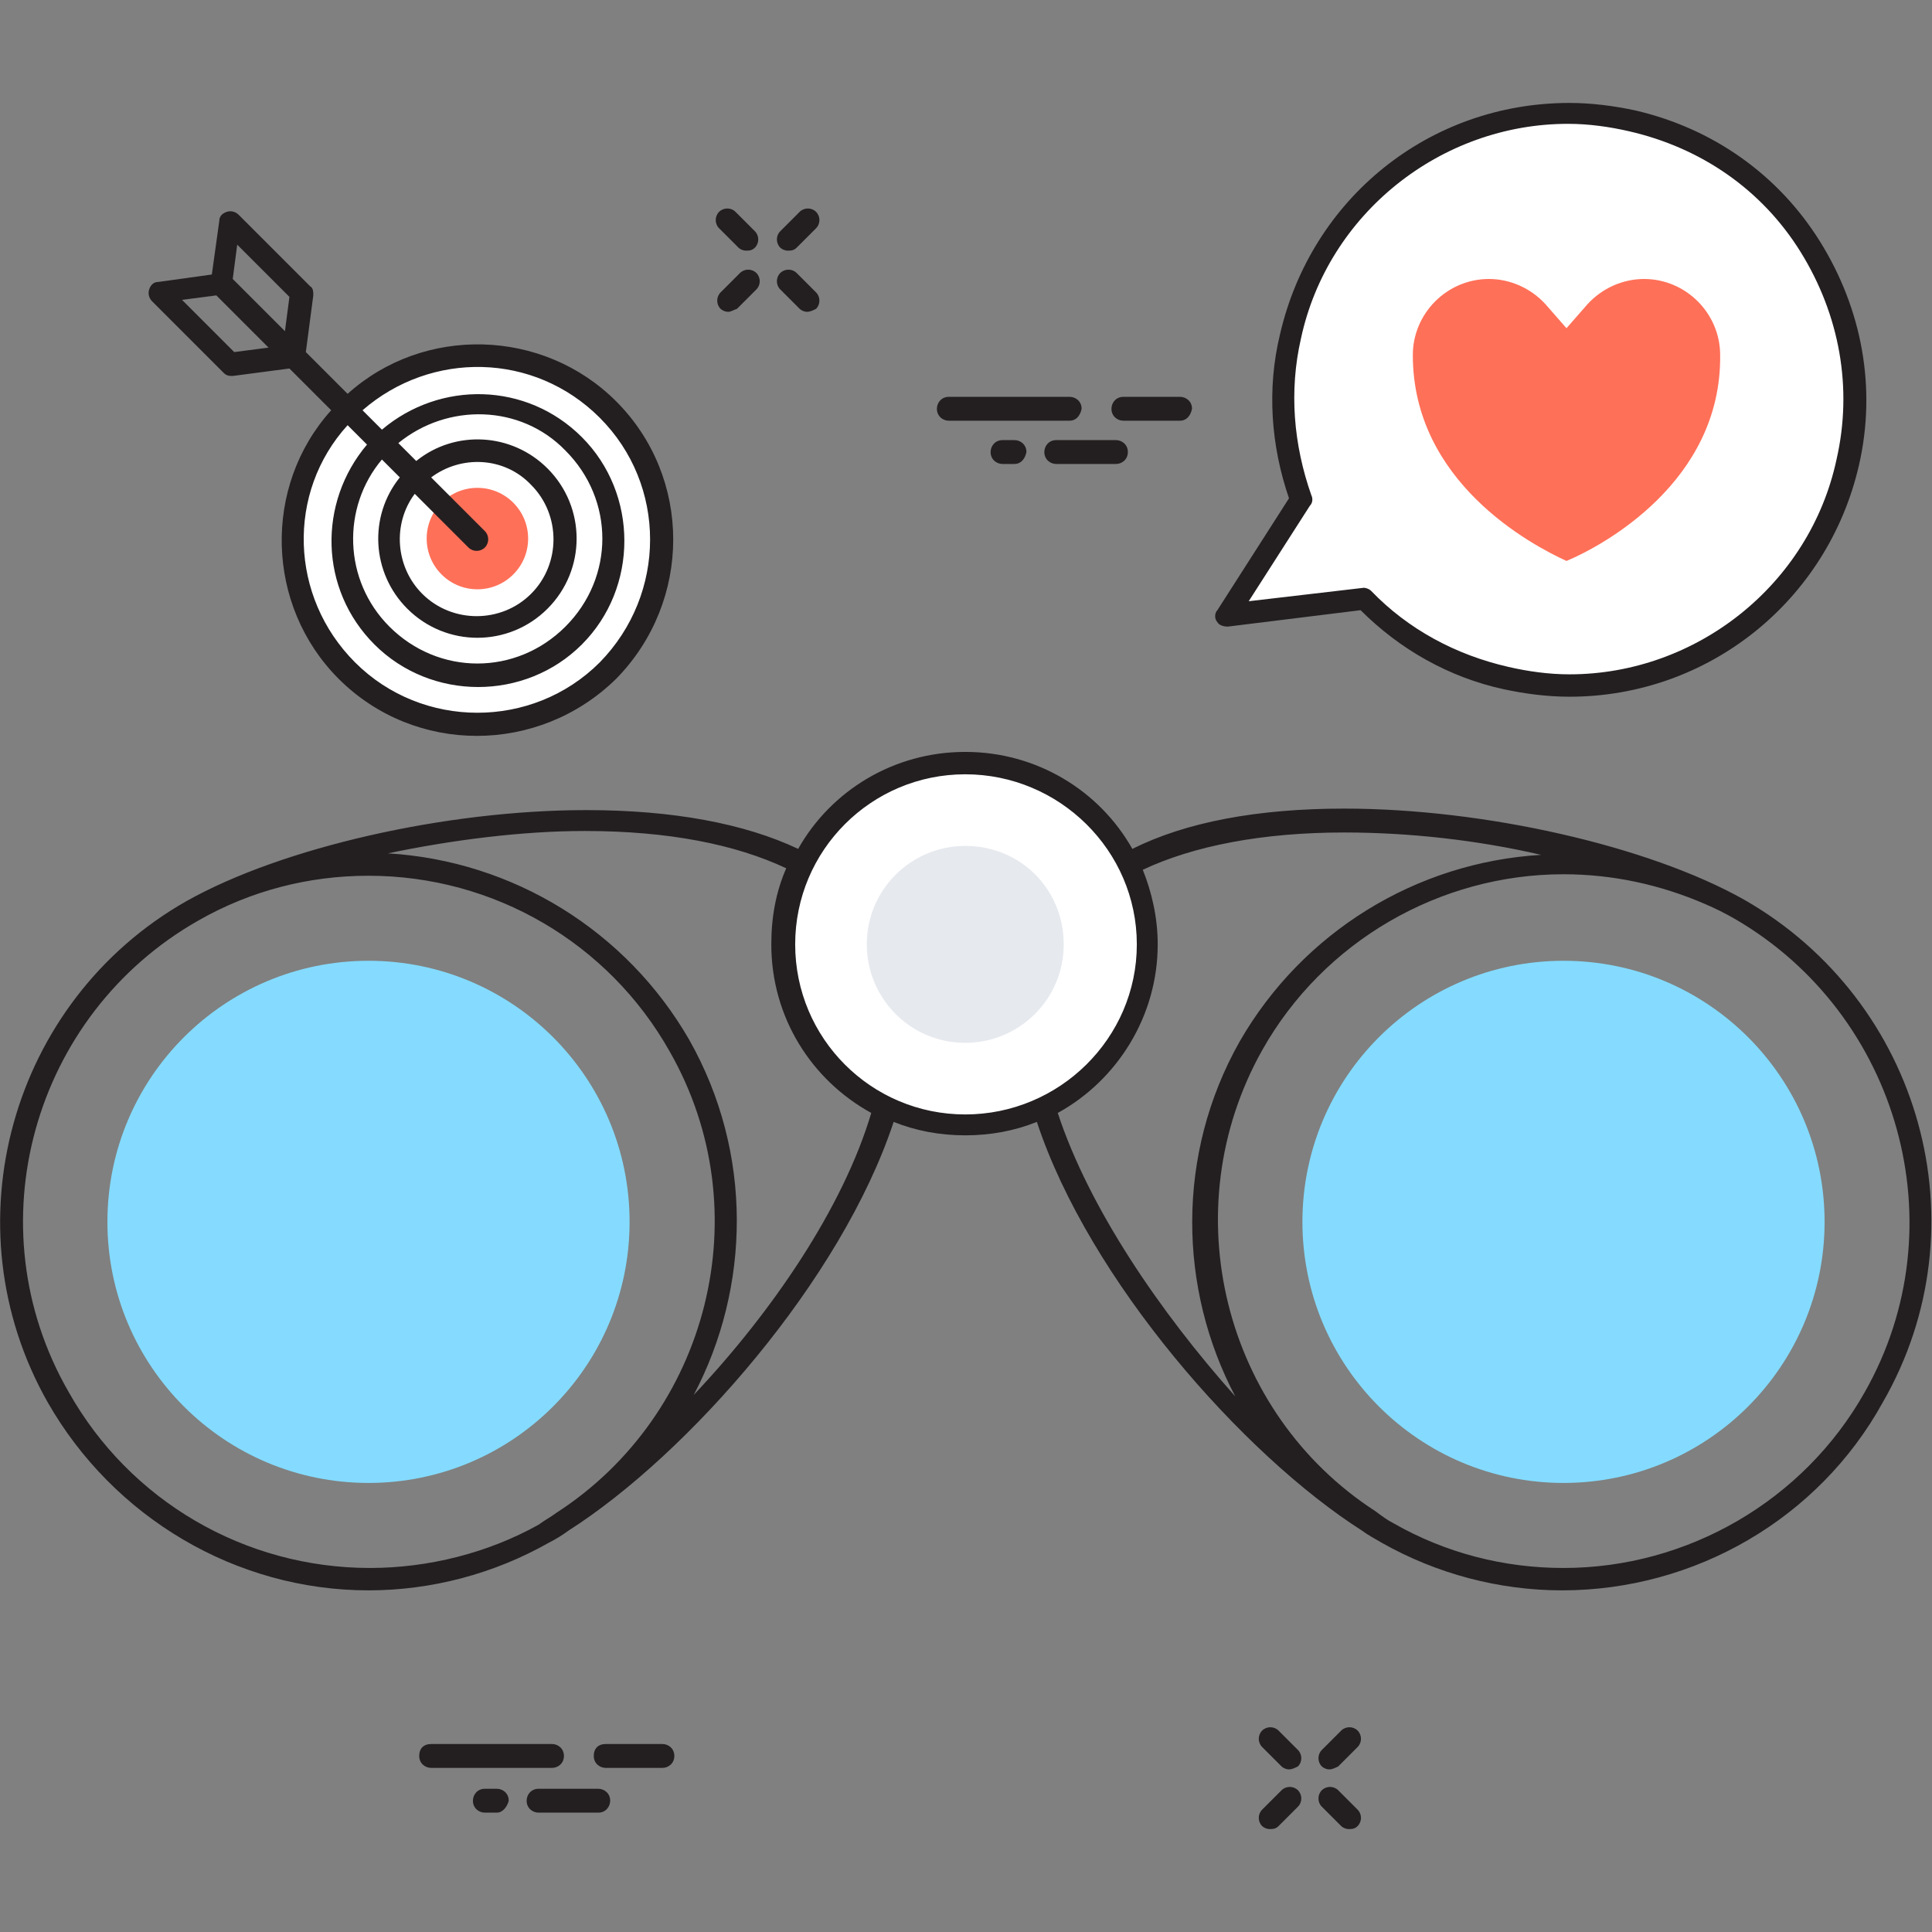 <?xml version="1.0" encoding="utf-8"?>
<!-- Generator: Adobe Illustrator 18.0.0, SVG Export Plug-In . SVG Version: 6.00 Build 0)  -->
<!DOCTYPE svg PUBLIC "-//W3C//DTD SVG 1.1//EN" "http://www.w3.org/Graphics/SVG/1.1/DTD/svg11.dtd">
<svg version="1.1" id="Layer_1" xmlns="http://www.w3.org/2000/svg" xmlns:xlink="http://www.w3.org/1999/xlink" x="0px" y="0px"
	 viewBox="0 0 129.5 129.5" enable-background="new 0 0 129.5 129.5" xml:space="preserve">
<rect x="0" y="0" width="129.5" height="129.5" fill="#808080" stroke="none"/>
<g>
	<g>
		<path fill="#231F20" d="M89.1,118.6c-0.2,0-0.4-0.1-0.5-0.2c-0.3-0.3-0.3-0.8,0-1.1l1.3-1.3c0.3-0.3,0.8-0.3,1.1,0
			c0.3,0.3,0.3,0.8,0,1.1l-1.3,1.3C89.5,118.5,89.3,118.6,89.1,118.6z"/>
		<path fill="#231F20" d="M85.1,122.6c-0.2,0-0.4-0.1-0.5-0.2c-0.3-0.3-0.3-0.8,0-1.1l1.3-1.3c0.3-0.3,0.8-0.3,1.1,0
			c0.3,0.3,0.3,0.8,0,1.1l-1.3,1.3C85.5,122.6,85.3,122.6,85.1,122.6z"/>
		<path fill="#231F20" d="M90.4,122.6c-0.2,0-0.4-0.1-0.5-0.2l-1.3-1.3c-0.3-0.3-0.3-0.8,0-1.1c0.3-0.3,0.8-0.3,1.1,0l1.3,1.3
			c0.3,0.3,0.3,0.8,0,1.1C90.8,122.6,90.6,122.6,90.4,122.6z"/>
		<path fill="#231F20" d="M86.4,118.6c-0.2,0-0.4-0.1-0.5-0.2l-1.3-1.3c-0.3-0.3-0.3-0.8,0-1.1c0.3-0.3,0.8-0.3,1.1,0l1.3,1.3
			c0.3,0.3,0.3,0.8,0,1.1C86.8,118.5,86.6,118.6,86.4,118.6z"/>
		<path fill="#231F20" d="M52.8,16.8c-0.2,0-0.4-0.1-0.5-0.2c-0.3-0.3-0.3-0.8,0-1.1l1.3-1.3c0.3-0.3,0.8-0.3,1.1,0
			c0.3,0.3,0.3,0.8,0,1.1l-1.3,1.3C53.2,16.8,53,16.8,52.8,16.8z"/>
		<path fill="#231F20" d="M48.8,20.9c-0.2,0-0.4-0.1-0.5-0.2c-0.3-0.3-0.3-0.8,0-1.1l1.3-1.3c0.3-0.3,0.8-0.3,1.1,0
			c0.3,0.3,0.3,0.8,0,1.1l-1.3,1.3C49.1,20.8,49,20.9,48.8,20.9z"/>
		<path fill="#231F20" d="M54.1,20.9c-0.2,0-0.4-0.1-0.5-0.2l-1.3-1.3c-0.3-0.3-0.3-0.8,0-1.1c0.3-0.3,0.8-0.3,1.1,0l1.3,1.3
			c0.3,0.3,0.3,0.8,0,1.1C54.5,20.8,54.3,20.9,54.1,20.9z"/>
		<path fill="#231F20" d="M50,16.8c-0.2,0-0.4-0.1-0.5-0.2l-1.3-1.3c-0.3-0.3-0.3-0.8,0-1.1c0.3-0.3,0.8-0.3,1.1,0l1.3,1.3
			c0.3,0.3,0.3,0.8,0,1.1C50.4,16.8,50.2,16.8,50,16.8z"/>
		<path fill="#FFFFFF" d="M87.2,33.5c-1.3-3.4-1.6-7.1-0.7-10.9C88.8,12.2,99,5.8,109.4,8.1c10.3,2.3,16.8,12.6,14.5,22.9
			c-2.3,10.3-12.6,16.8-22.9,14.5c-3.8-0.9-7-2.8-9.5-5.3l-9.2,1.1L87.2,33.5z"/>
		<path fill="#231F20" d="M105.2,46.7c-1.5,0-3-0.2-4.4-0.5c-3.7-0.8-7-2.7-9.6-5.3L82.3,42c-0.3,0-0.6-0.1-0.7-0.3
			c-0.2-0.2-0.2-0.6,0-0.8l4.8-7.5c-1.2-3.5-1.5-7.3-0.6-11c2.1-9.1,10-15.5,19.4-15.5c1.5,0,3,0.2,4.4,0.5
			c5.2,1.2,9.6,4.3,12.4,8.8c2.8,4.5,3.8,9.8,2.6,15C122.5,40.3,114.5,46.7,105.2,46.7z M91.4,39.4c0.2,0,0.4,0.1,0.5,0.2
			c2.5,2.6,5.7,4.3,9.2,5.1c1.3,0.3,2.7,0.5,4.1,0.5c8.5,0,16.1-6,17.9-14.4c1.1-4.8,0.2-9.7-2.4-13.9c-2.6-4.2-6.7-7-11.5-8.1
			c-1.3-0.3-2.7-0.5-4.1-0.5c-8.5,0-16.1,6-17.9,14.4c-0.8,3.5-0.5,7.1,0.7,10.5c0.1,0.2,0.1,0.5-0.1,0.7l-4.1,6.4L91.4,39.4
			C91.3,39.4,91.4,39.4,91.4,39.4z"/>
		<path fill="#FF7058" d="M105,37.6c-2.4-1.1-10.3-5.3-10.3-13.8c0-2.8,2.3-5.1,5.1-5.1c1.4,0,2.8,0.6,3.8,1.7L105,22l1.4-1.6
			c1-1.1,2.4-1.7,3.8-1.7c2.8,0,5.1,2.3,5.1,5.1C115.4,32.3,107.4,36.6,105,37.6z"/>
		<line fill="#FFFFFF" x1="63.6" y1="27.4" x2="71.7" y2="27.4"/>
		<path fill="#231F20" d="M71.7,28.2h-8.1c-0.4,0-0.8-0.3-0.8-0.8c0-0.4,0.3-0.8,0.8-0.8h8.1c0.4,0,0.8,0.3,0.8,0.8
			C72.4,27.9,72.1,28.2,71.7,28.2z"/>
		<line fill="#FFFFFF" x1="70.9" y1="30.4" x2="74.8" y2="30.4"/>
		<path fill="#231F20" d="M74.8,31.1h-4c-0.4,0-0.8-0.3-0.8-0.8c0-0.4,0.3-0.8,0.8-0.8h4c0.4,0,0.8,0.3,0.8,0.8
			C75.6,30.8,75.2,31.1,74.8,31.1z"/>
		<line fill="#FFFFFF" x1="75.3" y1="27.4" x2="79.1" y2="27.4"/>
		<path fill="#231F20" d="M79.1,28.2h-3.8c-0.4,0-0.8-0.3-0.8-0.8c0-0.4,0.3-0.8,0.8-0.8h3.8c0.4,0,0.8,0.3,0.8,0.8
			C79.8,27.9,79.5,28.2,79.1,28.2z"/>
		<line fill="#FFFFFF" x1="67.2" y1="30.4" x2="68" y2="30.4"/>
		<path fill="#231F20" d="M68,31.1h-0.8c-0.4,0-0.8-0.3-0.8-0.8c0-0.4,0.3-0.8,0.8-0.8H68c0.4,0,0.8,0.3,0.8,0.8
			C68.7,30.8,68.4,31.1,68,31.1z"/>
		<line fill="#FFFFFF" x1="28.9" y1="117.8" x2="37" y2="117.8"/>
		<path fill="#231F20" d="M37,118.5h-8.1c-0.4,0-0.8-0.3-0.8-0.8s0.3-0.8,0.8-0.8H37c0.4,0,0.8,0.3,0.8,0.8S37.4,118.5,37,118.5z"/>
		<line fill="#FFFFFF" x1="36.2" y1="120.7" x2="40.1" y2="120.7"/>
		<path fill="#231F20" d="M40.1,121.5h-4c-0.4,0-0.8-0.3-0.8-0.8c0-0.4,0.3-0.8,0.8-0.8h4c0.4,0,0.8,0.3,0.8,0.8
			C40.9,121.1,40.6,121.5,40.1,121.5z"/>
		<line fill="#FFFFFF" x1="40.6" y1="117.8" x2="44.4" y2="117.8"/>
		<path fill="#231F20" d="M44.4,118.5h-3.8c-0.4,0-0.8-0.3-0.8-0.8s0.3-0.8,0.8-0.8h3.8c0.4,0,0.8,0.3,0.8,0.8
			S44.8,118.5,44.4,118.5z"/>
		<line fill="#FFFFFF" x1="32.5" y1="120.7" x2="33.3" y2="120.7"/>
		<path fill="#231F20" d="M33.3,121.5h-0.8c-0.4,0-0.8-0.3-0.8-0.8c0-0.4,0.3-0.8,0.8-0.8h0.8c0.4,0,0.8,0.3,0.8,0.8
			C34,121.1,33.7,121.5,33.3,121.5z"/>
		<circle fill="#84DBFF" cx="104.8" cy="81.9" r="17.5"/>
		<circle fill="#84DBFF" cx="24.7" cy="81.9" r="17.5"/>
		<path fill="#FFFFFF" d="M64.7,51.1L64.7,51.1c-6.7,0-12.2,5.4-12.2,12.2c0,6.7,5.4,12.2,12.2,12.2l0,0c6.7,0,12.2-5.4,12.2-12.2
			C76.9,56.5,71.5,51.1,64.7,51.1z"/>
		<path fill="#231F20" d="M116.9,60.3c-6.4-3.6-17.4-6.1-26.8-6.1c-5.8,0-10.6,0.9-14.2,2.7c-2.2-3.9-6.4-6.5-11.2-6.5
			c-4.8,0-9,2.6-11.2,6.5c-3.6-1.7-8.4-2.6-14.2-2.6c-9.4,0-20.4,2.5-26.8,6.1C0.7,67.1-3.5,82.2,3.2,94
			c4.4,7.7,12.6,12.6,21.5,12.6h0c4.2,0,8.4-1.1,12.1-3.2c0.4-0.2,0.9-0.5,1.3-0.8c8-5.1,18.3-16.8,21.8-27.4
			c1.5,0.6,3.1,0.9,4.8,0.9c1.7,0,3.3-0.3,4.8-0.9c3.5,10.6,13.8,22.3,21.8,27.4c0.4,0.3,0.8,0.5,1.3,0.8c3.7,2.1,7.9,3.2,12.1,3.2
			c8.9,0,17.2-4.8,21.5-12.6C133,82.2,128.8,67.1,116.9,60.3z M24.8,105.1c-8.4,0-16.1-4.5-20.2-11.8C-1.8,82.2,2.2,68,13.3,61.7
			c3.5-2,7.4-3,11.4-3c8.4,0,16.1,4.5,20.2,11.8c6.1,10.7,2.6,24.3-7.6,30.9c-0.4,0.3-0.8,0.5-1.2,0.8
			C32.7,104.1,28.7,105.1,24.8,105.1z M46.5,93.5c3.8-7.2,4-16.2-0.3-23.8c-4.2-7.3-11.8-12-20.2-12.5c4.3-0.9,9-1.5,13.2-1.5
			c5.6,0,10.1,0.9,13.5,2.5c-0.7,1.6-1,3.3-1,5.1c0,4.9,2.7,9.1,6.7,11.3C56.5,81,51.7,88,46.5,93.5z M64.7,74.7
			c-6.3,0-11.4-5.1-11.4-11.4s5.1-11.4,11.4-11.4S76.2,57,76.2,63.3S71,74.7,64.7,74.7z M70.9,74.6c4-2.2,6.7-6.5,6.7-11.3
			c0-1.8-0.4-3.5-1-5c3.4-1.6,8-2.5,13.5-2.5c4.3,0,8.9,0.5,13.2,1.5c-8.4,0.5-16,5.2-20.2,12.5c-4.3,7.6-4.1,16.6-0.3,23.8
			C77.8,88,73,81,70.9,74.6z M125,93.3c-4.1,7.3-11.9,11.8-20.2,11.8c-4,0-7.9-1-11.4-3c-0.4-0.2-0.8-0.5-1.2-0.8
			c-10.2-6.6-13.6-20.2-7.6-30.9c4.1-7.3,11.9-11.8,20.2-11.8c3.3,0,6.5,0.7,9.5,2c0,0,0,0,0,0c0.7,0.3,1.3,0.6,2,1
			C127.3,68,131.3,82.2,125,93.3z"/>
		<path fill="#E6E9EE" d="M64.7,56.7L64.7,56.7c-3.6,0-6.6,2.9-6.6,6.6c0,3.6,2.9,6.6,6.6,6.6l0,0c3.6,0,6.6-2.9,6.6-6.6
			C71.3,59.6,68.4,56.7,64.7,56.7z"/>
		<g>
			<circle fill="#FFFFFF" cx="32" cy="36.1" r="12.4"/>
			<g>
				<circle fill="#FF7058" cx="32" cy="36.1" r="3.4"/>
			</g>
			<path fill="#231F20" d="M41.3,26.9c-4.9-4.9-12.9-5.1-18-0.5l-2.8-2.8l0.5-3.8c0-0.2,0-0.5-0.2-0.6l-4.8-4.8
				c-0.2-0.2-0.5-0.3-0.8-0.2c-0.3,0.1-0.5,0.3-0.5,0.6l-0.5,3.6l-3.6,0.5c-0.3,0-0.5,0.2-0.6,0.5c-0.1,0.3,0,0.6,0.2,0.8l4.8,4.8
				c0.2,0.2,0.4,0.2,0.6,0.2l3.8-0.5l2.8,2.8c-4.6,5.1-4.4,13.1,0.5,18c5.1,5.1,13.4,5.1,18.6,0C46.4,40.3,46.4,32,41.3,26.9z
				 M15.9,16.4l3.5,3.5l-0.3,2.3l-3.5-3.5L15.9,16.4z M15.7,23.6l-3.5-3.5l2.3-0.3l3.5,3.5L15.7,23.6z M40.2,44.4
				c-4.5,4.5-11.9,4.5-16.4,0C19.4,40,19.2,33,23.3,28.5l1.3,1.3c-3.3,3.9-3.2,9.7,0.5,13.4c3.8,3.8,10.1,3.8,13.9,0
				c3.8-3.8,3.8-10.1,0-13.9c-3.7-3.7-9.5-3.8-13.4-0.5l-1.3-1.3c4.6-4,11.5-3.9,15.9,0.5C44.7,32.5,44.7,39.8,40.2,44.4z M26.8,32
				c-2.1,2.6-1.9,6.4,0.5,8.8c2.6,2.6,6.8,2.6,9.4,0c2.6-2.6,2.6-6.8,0-9.4c-2.4-2.4-6.2-2.6-8.8-0.5l-1.2-1.2
				c3.3-2.7,8.2-2.6,11.2,0.5c3.3,3.3,3.3,8.5,0,11.8c-3.3,3.3-8.5,3.3-11.8,0c-3.1-3.1-3.2-8-0.5-11.2L26.8,32z M31.4,36.7
				c0.3,0.3,0.8,0.3,1.1,0c0.3-0.3,0.3-0.8,0-1.1L28.9,32c2-1.5,4.9-1.4,6.7,0.5c2,2,2,5.3,0,7.3c-2,2-5.3,2-7.3,0
				c-1.8-1.8-2-4.7-0.5-6.7L31.4,36.7z"/>
		</g>
	</g>
</g>
</svg>
